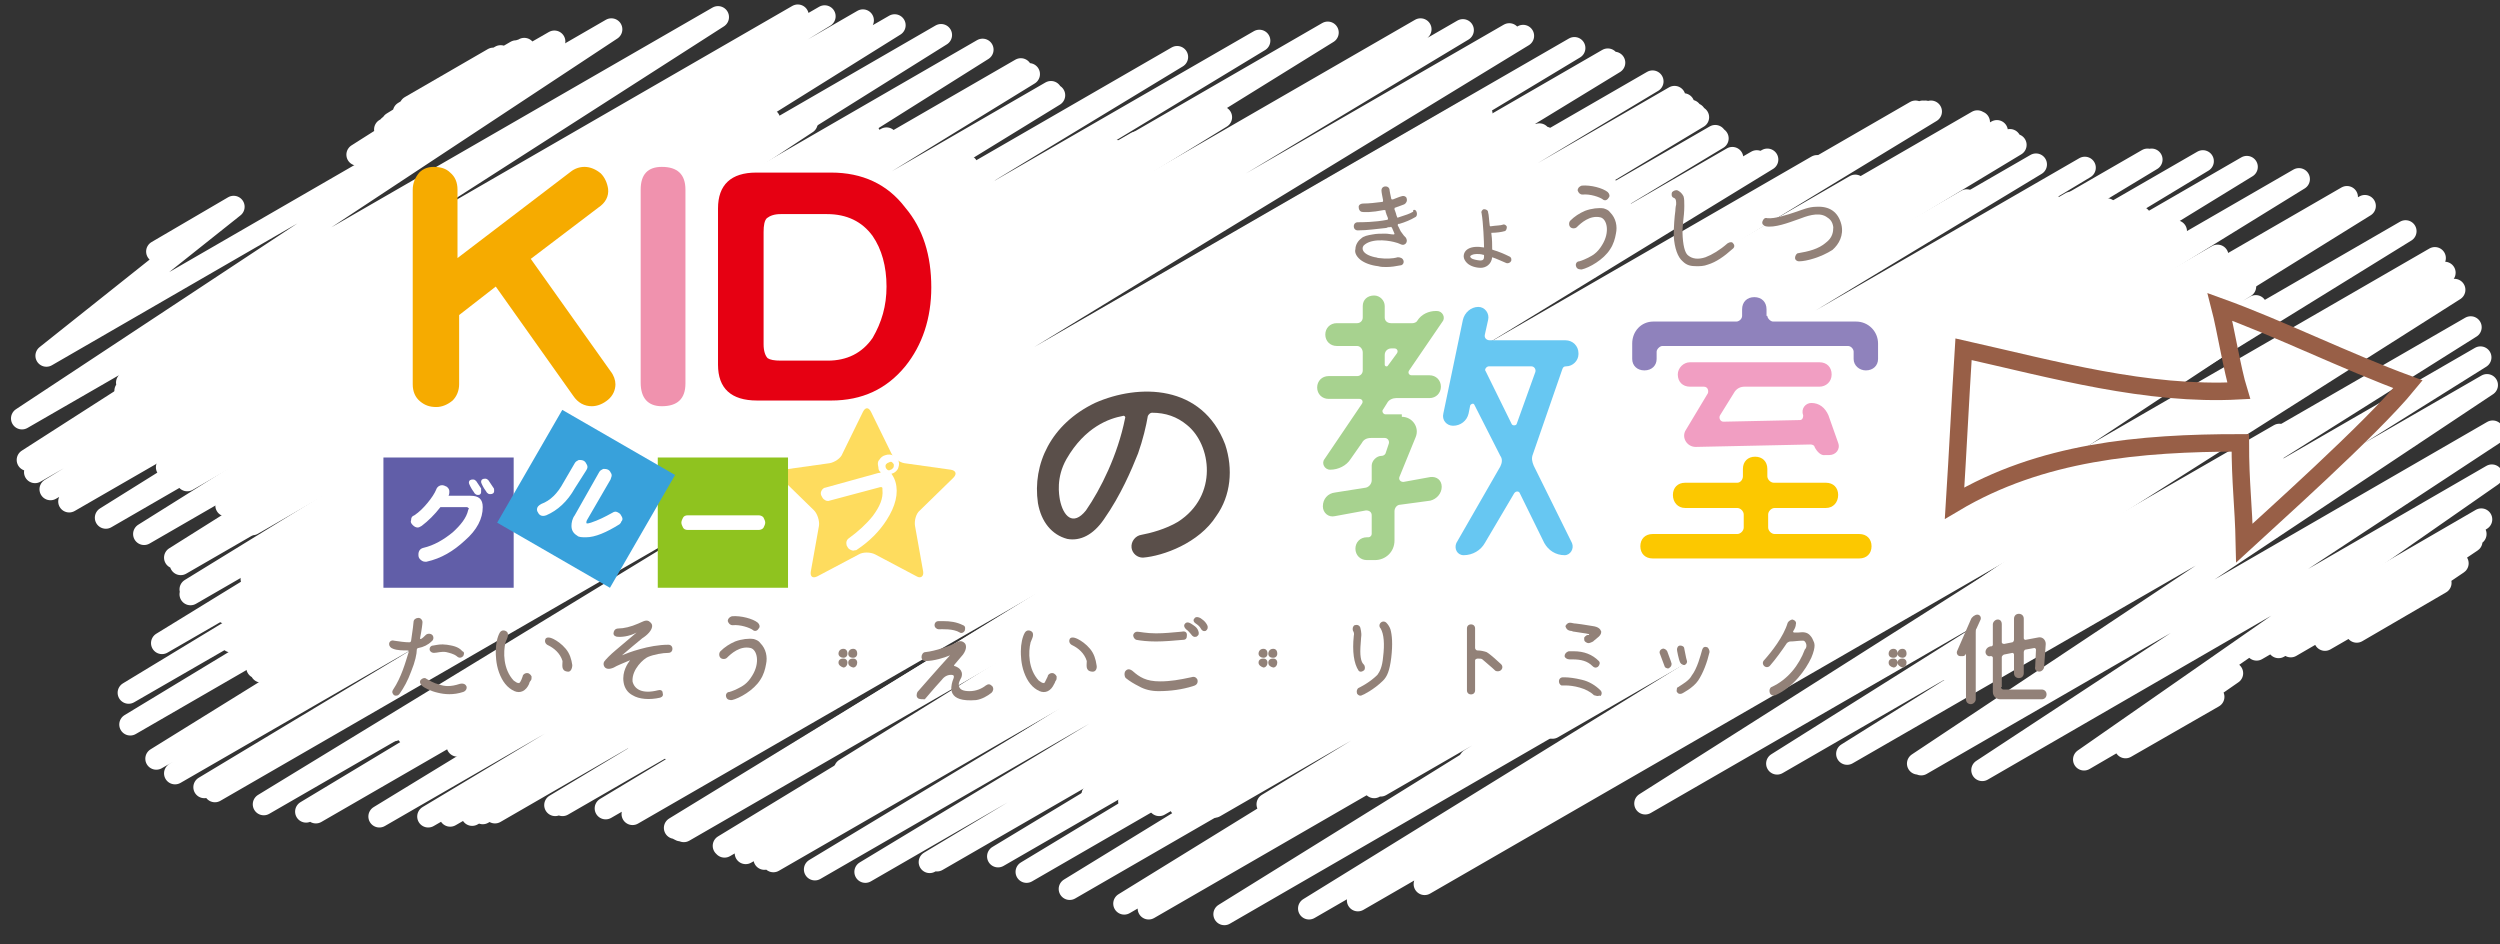 <?xml version="1.0" encoding="utf-8"?>
<!-- Generator: Adobe Illustrator 24.2.3, SVG Export Plug-In . SVG Version: 6.00 Build 0)  -->
<svg version="1.1" id="背面上" xmlns="http://www.w3.org/2000/svg" xmlns:xlink="http://www.w3.org/1999/xlink" x="0px" y="0px"
	 width="307.1px" height="116px" viewBox="0 0 307.1 116" style="enable-background:new 0 0 307.1 116;" xml:space="preserve">
<rect x="0" y="0" width="307.1" height="116" fill="#333333" stroke="none"/>
<style type="text/css">
	.st0{fill:none;stroke:#FFFFFF;stroke-width:2.701;stroke-linecap:round;stroke-linejoin:round;}
	.st1{fill:#5A4F4A;}
	.st2{fill:#A7D28F;}
	.st3{fill:#67C7F2;}
	.st4{fill:#8F82BC;}
	.st5{fill:#FCC800;}
	.st6{fill:#F19EC2;}
	.st7{enable-background:new    ;}
	.st8{fill:#928178;}
	.st9{fill:none;stroke:#985F47;stroke-width:2.149;stroke-linecap:round;stroke-miterlimit:10;}
	.st10{fill:#F6AB00;}
	.st11{fill:#F092AE;}
	.st12{fill:#E60012;}
	.st13{fill:#FEDC5E;}
	.st14{fill:#615EA8;}
	.st15{fill:#FFFFFF;}
	.st16{fill:#8FC31F;}
	.st17{fill:#38A1DB;}
</style>
<g>
	<g>
		<g>
			<polyline class="st0" points="277.2,79.8 304.8,63.8 279.9,79.5 304.1,65.6 281.4,79.4 303.6,66.5 285.6,78.6 301.9,69.2 
				289.5,77.6 299.8,71.6 			"/>
			<polyline class="st0" points="50.5,13.1 60.5,7.3 50.4,13.1 60.6,7.2 49.6,13.8 61.5,6.9 48.2,15.1 63.4,6.3 47.8,15.5 63.9,6.2 
				47.3,15.9 64.4,6 43.9,19 68.1,5.1 			"/>
			<polyline class="st0" points="19.3,30.9 28.7,25.4 5.7,43.7 75.1,3.6 2.7,51.4 88.2,2.1 3.4,56.5 98,1.9 4.3,58 101.3,2 
				6.2,60.1 106,2.5 8.5,61.6 109.9,3.1 13,63.6 115.6,4.3 17.7,65.6 120.7,6.1 21.5,68.5 125.4,8.5 22.2,69.3 126.4,9.1 23.4,72.4 
				129.1,11.3 23.4,73 129.5,11.7 19.9,79 144.6,7 15.8,85.1 154.7,5 16,89 163.1,4 19.2,93.2 174.5,3.6 21.5,95 179.7,3.7 
				25.1,96.7 185.4,4.2 26.4,97.2 187.1,4.4 32.4,98.8 193.4,5.9 37.6,99.7 197.5,7.3 38.8,99.8 198.3,7.7 46.6,100.3 203,10 
				52.6,100.3 205.7,11.9 55.3,100.2 206.8,12.8 58,100.1 207.7,13.6 59.3,99.9 208.2,14 60.8,99.8 208.6,14.4 68.2,98.9 
				210.7,16.7 69.1,98.9 211,17 74.4,99.3 212.8,19.4 77.7,100 217.1,19.6 82.9,101.7 235.3,13.7 83.4,101.9 236.2,13.7 83.6,102 
				236.5,13.7 84,102.1 237.2,13.7 88.9,103.9 242.9,14.9 89,104 243.1,15 91.6,104.8 245.3,16.1 93.9,105.5 246.9,17.2 95,105.8 
				247.6,17.8 100.1,106.8 250.1,20.2 106.3,107.1 256.1,20.6 114.2,105.9 263.8,19.6 115.1,105.7 264.3,19.6 122.6,105.2 
				270.6,19.8 126.1,107.1 276,20.5 131.4,109.2 282.4,22 138.1,111 288.3,24.2 141.1,111.6 290.5,25.3 150.4,112.3 295.5,28.4 
				160.8,111.6 299.1,31.7 166.8,110.6 300.3,33.5 175,108.6 301.5,35.6 202.1,98.7 303.5,40.2 218.3,93.8 304.7,43.9 226.9,92.6 
				305.5,47.3 235.6,93.8 306.2,53 236,93.9 306.3,53.3 243.5,94.6 306.1,58.4 256,93.3 274.2,82.7 261.1,91.8 271.9,85.6 			"/>
		</g>
	</g>
	<g>
		<g>
			<polyline class="st0" points="254.2,71.4 279.3,56.9 265.5,69.4 275.1,63.9 			"/>
			<polyline class="st0" points="19.5,40.6 29.9,34.6 15.9,46.1 41.2,31.5 15.6,47 43.9,30.7 15.4,48 48.8,28.7 15.4,50.6 76,15.6 
				17,54.2 85.8,14.5 17.4,54.8 87.2,14.5 20.5,57.4 94.5,14.7 22.2,58.5 97.7,14.9 23,59 99.1,15.1 27.8,62.1 106.8,16.5 29.2,63 
				108.9,17 31,64.4 111.7,17.8 32.7,67.4 116,19.3 32.8,67.7 116.4,19.4 30.9,71.1 118.8,20.4 27.8,75.3 121.1,21.4 28.2,78.4 
				124.1,23 28.4,78.8 124.6,23.2 29.7,80.4 136.9,18.5 30.1,80.7 139.6,17.5 31.6,82 147.8,15 32.1,82.5 150,14.4 35.7,84.6 
				160.4,12.6 36.4,85 162,12.5 41.9,87.5 171.9,12.5 48.4,89.7 180.2,13.6 50.1,90.2 182,14 56.2,91.6 187.4,15.8 58.5,91.9 
				189.1,16.5 59.5,92.1 189.8,16.9 67.2,92.4 193.7,19.4 74,91.7 195.9,21.3 78.5,91.8 197.5,23.1 80.7,92.1 198.3,24.2 82.7,92.3 
				199,25.2 86,92.9 211.1,20.7 88.4,93.3 215.8,19.8 95,94.4 223.2,20.4 103.8,94.5 227.9,22.8 105.5,94.3 228.5,23.3 117.2,91.4 
				231,25.7 122.2,93.6 241.6,24.6 128,95.9 251.6,24.6 130.2,96.6 254.4,24.9 134.2,97.6 258.8,25.7 138.7,98.4 262.9,26.7 
				142.4,98.9 265.6,27.7 145,99 267.3,28.4 149.2,99.1 269.6,29.6 155.7,98.8 272.4,31.4 168.8,96.7 275.7,35 169.6,96.5 
				275.8,35.2 180.6,93.3 277.1,37.6 190.7,89.4 277.8,39.1 210.6,83.5 279.3,43.9 212.8,83.4 279.5,44.9 216.6,84 280,47.4 
				225.7,84.7 280,53.4 226.2,84.7 280,53.6 236.8,82.9 250.6,74.9 239,82.2 249.6,76.1 			"/>
		</g>
	</g>
	<path class="st1" d="M134.5,49.5c5.4-2.4,13.2-2.3,16,5.1c1,3,0.7,6.3-1.1,8.8c-2.1,3.3-6.5,4.9-9,5.1c-0.7,0-1.3-0.5-1.4-1.2
		c-0.1-0.8,0.5-1.5,1.2-1.6c1.1-0.2,3-0.7,4.5-1.6c5-3.2,4.1-9.5,1.1-11.9c-1.2-1-2.6-1.5-4.3-1.5c-0.2,0-0.4,0.2-0.5,0.4
		c-0.2,1.2-0.6,2.9-1.2,4.6c-0.8,2-2.1,5.1-4.2,8.1c-1.3,1.9-2.9,2.7-4.5,2.4c-1.9-0.5-3.2-2.1-3.6-4.4
		C126.8,57,129.1,52.1,134.5,49.5z M138.2,51.4c0.1-0.2-0.1-0.4-0.3-0.3c-1.6,0.3-4.6,1.3-6.9,5.3c-1.3,2.3-0.9,4.4-0.8,5
		c0.4,2,1.6,3.3,3.2,1.3C135.2,60.1,137.3,55.9,138.2,51.4z"/>
	<g>
		<path class="st2" d="M172.2,51.2c1.3,0,2.2,1.3,1.7,2.5l-2,4.9c-0.1,0.3,0.1,0.6,0.5,0.6l3.3-0.6c0.8-0.1,1.4,0.4,1.4,1.2
			s-0.6,1.5-1.4,1.7L172,62c-0.4,0-0.7,0.4-0.7,0.8v3.6c0,1.4-1.1,2.4-2.4,2.4h-1c-0.8,0-1.4-0.6-1.4-1.4s0.6-1.4,1.4-1.4h0.2
			c0.2,0,0.4-0.2,0.4-0.4v-2.3c0-0.4-0.3-0.6-0.7-0.6l-3.8,0.7c-0.8,0.2-1.5-0.4-1.5-1.2c0-0.9,0.6-1.6,1.5-1.7l3.8-0.6
			c0.4-0.1,0.7-0.5,0.7-0.9v-1.8c0-0.6,0.6-1.2,1.2-1.2c0.2,0,0.4-0.1,0.5-0.3l0.4-1.2c0.1-0.3-0.1-0.7-0.5-0.7h-1.7
			c-0.5,0-0.9,0.2-1.1,0.6l-1.4,2c-0.5,0.8-1.5,1.3-2.5,1.3c-0.7,0-1.1-0.8-0.7-1.3l4.6-6.8c0.2-0.3,0-0.6-0.3-0.6h-3.8
			c-0.8,0-1.4-0.6-1.4-1.4s0.6-1.4,1.4-1.4h3.5c0.4,0,0.7-0.3,0.7-0.7v-2.2c0-0.4-0.3-0.8-0.7-0.8h-2.5c-0.8,0-1.4-0.6-1.4-1.4
			s0.6-1.4,1.4-1.4h2.5c0.4,0,0.7-0.3,0.7-0.7v-1.4c0-0.8,0.6-1.3,1.4-1.3c0.7,0,1.3,0.6,1.3,1.3V39c0,0.4,0.3,0.7,0.8,0.7h2.6
			c0.2,0,0.5-0.1,0.6-0.3c0.5-0.8,1.4-1.2,2.3-1.2h0.1c0.7,0,1.1,0.8,0.7,1.3l-4.1,6c-0.2,0.3,0,0.6,0.3,0.6h2.2
			c0.8,0,1.4,0.6,1.4,1.4s-0.6,1.4-1.4,1.4h-4.1c-0.4,0-0.9,0.2-1.1,0.6l-0.5,0.8c-0.2,0.2,0,0.6,0.3,0.6h2V51.2z M171.6,43.4
			c0.2-0.3,0-0.6-0.3-0.6h-0.4c-0.4,0-0.8,0.3-0.8,0.8v1.2c0,0.2,0.3,0.3,0.4,0.1L171.6,43.4z"/>
		<path class="st3" d="M193.1,66.7c0.3,0.7-0.2,1.5-0.9,1.5c-1.1,0-2-0.6-2.5-1.5l-3-6.1c-0.1-0.3-0.5-0.3-0.7,0l-3.6,6.1
			c-0.5,0.9-1.5,1.5-2.6,1.5c-0.8,0-1.2-0.8-0.9-1.5l5.4-9.4c0.2-0.4,0.3-0.9,0-1.3l-3.2-6.3c-0.1-0.2-0.4-0.1-0.5,0.1l-0.2,1
			c-0.2,0.9-1,1.5-1.9,1.5c-0.8,0-1.4-0.7-1.2-1.5l2.4-11.5c0.2-0.9,1-1.6,1.9-1.6c0.8,0,1.4,0.8,1.2,1.6l-0.4,1.8
			c-0.1,0.4,0.2,0.7,0.6,0.7h9.3c0.9,0,1.6,0.7,1.6,1.6v0.1c0,0.8-0.7,1.5-1.5,1.5c-0.3,0-0.4,0.1-0.5,0.4l-3.6,10.4
			c-0.2,0.5-0.1,0.9,0.1,1.4L193.1,66.7z M185.7,52.1c0.1,0.2,0.5,0.2,0.6,0l2.3-6.4c0.1-0.3-0.1-0.7-0.5-0.7h-5.2
			c-0.3,0-0.6,0.4-0.4,0.6L185.7,52.1z"/>
		<path class="st4" d="M217.1,38.8c0,0.3,0.4,0.7,0.7,0.7H228c1.5,0,2.7,1.2,2.7,2.7v1.9c0,0.8-0.6,1.4-1.5,1.4
			c-0.8,0-1.5-0.6-1.5-1.4v-0.9c0-0.3-0.3-0.7-0.7-0.7h-22.8c-0.3,0-0.7,0.4-0.7,0.7v0.9c0,0.8-0.6,1.4-1.5,1.4s-1.5-0.6-1.5-1.4
			v-1.9c0-1.5,1.1-2.7,2.6-2.7h10.2c0.3,0,0.7-0.3,0.7-0.7V38c0-0.9,0.6-1.5,1.5-1.5s1.5,0.6,1.5,1.5v0.8H217.1z"/>
		<path class="st5" d="M218,62.4c-0.4,0-0.8,0.4-0.8,0.8v1.6c0,0.4,0.4,0.8,0.8,0.8h10.4c0.9,0,1.5,0.6,1.5,1.5s-0.6,1.5-1.5,1.5
			H203c-0.9,0-1.5-0.6-1.5-1.5s0.6-1.5,1.5-1.5h10.4c0.4,0,0.8-0.4,0.8-0.8v-1.6c0-0.4-0.4-0.8-0.8-0.8H207c-0.9,0-1.5-0.7-1.5-1.6
			s0.6-1.5,1.5-1.5h6.4c0.4,0,0.7-0.4,0.7-0.8v-0.9c0-0.9,0.6-1.5,1.5-1.5s1.5,0.6,1.5,1.5v0.9c0,0.4,0.4,0.8,0.8,0.8h6.4
			c0.9,0,1.5,0.6,1.5,1.5s-0.6,1.6-1.5,1.6C224.3,62.4,218,62.4,218,62.4z"/>
		<path class="st6" d="M222.9,54.9c0-0.2-0.3-0.3-0.5-0.3l-14.1,0.3c-1.1,0-1.8-1.2-1.2-2.1l2.7-4.5c0.1-0.3,0-0.8-0.5-0.8h-1.7
			c-0.9,0-1.5-0.6-1.5-1.5c0-0.8,0.7-1.5,1.5-1.5h15.9c0.9,0,1.5,0.6,1.5,1.5s-0.7,1.5-1.5,1.5h-9.2c-0.5,0-0.9,0.2-1.2,0.6
			l-1.8,2.9c-0.2,0.3,0,0.8,0.4,0.8l9.4-0.2c0.3,0,0.4-0.3,0.4-0.5V51c-0.3-0.8,0.3-1.5,1-1.5c1,0,1.7,0.6,2.1,1.5l1.2,3.4
			c0.3,0.8-0.3,1.5-1.1,1.5h-0.5C223.7,56,223.2,55.5,222.9,54.9z"/>
	</g>
	<g class="st7">
		<path class="st8" d="M50.5,82.5c-0.4,1.1-0.9,2-1.4,2.7c-0.2,0.3-0.5,0.3-0.7,0.2c-0.2-0.2-0.3-0.4-0.1-0.7c1-1.5,1.5-3.3,1.9-4.6
			c0-0.1,0-0.2-0.1-0.2c-0.6,0-1.3,0-1.8-0.2c-0.3-0.1-0.5-0.3-0.5-0.6c0-0.3,0.3-0.5,0.6-0.4c0.7,0.1,1.3,0.2,1.9,0.2
			c0.1,0,0.2-0.1,0.2-0.2c0.2-1.3,0.3-2.2,0.3-2.3c0-0.3,0.3-0.5,0.6-0.5c0.3,0,0.5,0.3,0.5,0.5c0,0.2-0.1,1-0.3,2
			c0,0.1,0,0.1,0.1,0.1c0.2-0.1,0.4-0.3,0.6-0.5c0.2-0.2,0.6-0.2,0.8,0c0.2,0.2,0.2,0.6-0.1,0.8c-0.4,0.4-1,0.7-1.6,0.8
			c-0.1,0-0.2,0.1-0.2,0.2C51.2,80.3,51,81.3,50.5,82.5z M57.3,84.3c0.1,0.3-0.1,0.6-0.4,0.7c-1.2,0.4-2.3,0.3-3.1,0.1
			c-0.9-0.2-1.7-0.6-2-0.9c-0.2-0.2-0.3-0.5-0.1-0.7c0.2-0.2,0.5-0.3,0.7-0.1c0.4,0.2,0.8,0.5,1.6,0.7c0.6,0.2,1.3,0.3,2.5-0.1
			C57,83.9,57.2,84.1,57.3,84.3z M56.9,80.6c-0.2,0.2-0.5,0.3-0.8,0c-0.4-0.3-0.9-0.4-1.3-0.5c-0.6-0.1-1.1,0.1-1.5,0.1
			c-0.2,0-0.4-0.1-0.5-0.3c-0.1-0.3,0.1-0.6,0.4-0.6c0.6-0.1,0.9-0.2,1.7-0.1c0.6,0.1,1.4,0.2,1.9,0.8C57.1,80.1,57,80.4,56.9,80.6z
			"/>
		<path class="st8" d="M64.2,83.1c0-0.2,0.3-0.5,0.7-0.4c0.2,0.1,0.3,0.2,0.4,0.4c0,0.2,0,0.4-0.1,0.5C65.1,83.7,65,83.9,65,84
			c-0.4,0.9-1.1,1.2-1.8,0.9c-0.9-0.4-1.5-1.2-1.9-2.3c-0.4-1.1-0.4-2.2-0.4-2.6c0-0.9,0.2-1.8,0.5-2.3c0.2-0.3,0.5-0.3,0.7-0.2
			c0.2,0.1,0.3,0.2,0.3,0.5c0,0.3-0.2,0.6-0.3,0.9c-0.3,1.2-0.3,3.3,1,4.7c0.3,0.2,0.4,0.3,0.6,0.3C63.8,84,64,83.7,64.2,83.1z
			 M69.7,82.5c-0.8-0.1-0.6-0.8-0.6-1.3c-0.3-1-1.1-1.6-1.7-1.9c-0.5-0.2-0.5-0.6-0.4-0.8c0.1-0.2,0.4-0.3,1,0
			c0.4,0.2,1,0.6,1.5,1.2c0.5,0.6,0.7,1.3,0.8,2C70.3,82.1,70.1,82.6,69.7,82.5z"/>
		<path class="st8" d="M78.4,76.6c0.5-0.2,0.9-0.5,1.3-0.3c0.3,0.2,0.4,0.4,0.4,0.5c0.1,0.6-0.7,1.3-1.2,1.6
			c-0.6,0.5-1.7,1.4-2.5,2.1v0c0.7-0.3,3.3-1.3,5.7-1.3c0.3,0,0.5,0.2,0.5,0.5c0,0.3-0.2,0.5-0.5,0.5h0c-0.7,0-1.8,0.2-2.5,0.5
			c-0.5,0.2-2,1.5-1.9,3c0.2,0.9,1.1,1.6,3.1,1.1c0.3-0.1,0.6,0,0.6,0.3c0.1,0.3,0,0.5-0.3,0.6c-1.3,0.3-2.6,0.2-3.4-0.3
			c-0.6-0.3-1-0.9-1.1-1.6c-0.2-1.3,0.5-2.3,0.8-2.7c0,0,0-0.1,0,0c-0.7,0.3-1.7,0.7-2,0.9c-1.1,0.5-1.4-0.3-1.2-0.7
			c0.2-0.3,0.8-0.9,1.4-1.4c0.5-0.4,2.1-1.8,2.6-2.2v0c-0.9,0.5-2,0.6-2.5,0.5c-0.3-0.1-0.4-0.3-0.3-0.6c0.1-0.3,0.3-0.4,0.6-0.4
			C76.6,77.2,77.5,77,78.4,76.6z"/>
		<path class="st8" d="M89.3,80.8c-0.2,0.2-0.6,0.2-0.8,0c-0.2-0.2-0.2-0.6,0-0.8c0.5-0.5,1.1-0.9,1.8-1.2c0.8-0.3,1.7-0.4,2.3-0.3
			c0.3,0.1,0.6,0.2,0.8,0.5c0.7,0.7,0.9,1.7,0.7,2.6c-0.1,0.6-0.3,1.3-0.7,1.9c-0.8,1.3-2.6,2.3-3.5,2.5c-0.2,0-0.6,0-0.7-0.4
			c-0.1-0.3,0.1-0.6,0.4-0.6c0,0,0.4-0.1,1-0.4c0.6-0.3,1.2-0.6,1.8-1.6c1-1.6,0.6-3.2-0.2-3.4C90.9,79.3,89.8,80.3,89.3,80.8z
			 M92.8,77.5c-0.1,0-0.2,0-0.3-0.1c-0.4-0.3-1.6-0.7-2.5-0.6c-0.3,0-0.5-0.2-0.6-0.5c0-0.3,0.2-0.5,0.5-0.6
			c1.1-0.1,2.6,0.3,3.2,0.8c0.2,0.2,0.3,0.5,0.1,0.7C93.1,77.4,92.9,77.5,92.8,77.5z"/>
		<path class="st8" d="M103,80.3c0-0.3,0.2-0.6,0.6-0.6c0.3,0,0.5,0.2,0.5,0.6c0,0.3-0.2,0.5-0.5,0.5C103.3,80.8,103,80.6,103,80.3z
			 M103,81.4c0-0.3,0.2-0.5,0.6-0.5c0.3,0,0.5,0.2,0.5,0.5c0,0.3-0.2,0.6-0.5,0.6C103.3,81.9,103,81.7,103,81.4z M104.2,80.3
			c0-0.3,0.2-0.6,0.6-0.6c0.3,0,0.5,0.2,0.5,0.6c0,0.3-0.2,0.5-0.5,0.5C104.4,80.8,104.2,80.6,104.2,80.3z M104.2,81.4
			c0-0.3,0.2-0.5,0.6-0.5c0.3,0,0.5,0.2,0.5,0.5c0,0.3-0.2,0.6-0.5,0.6C104.4,81.9,104.2,81.7,104.2,81.4z"/>
		<path class="st8" d="M112.8,85.8c-0.3-0.2-0.2-0.6-0.1-0.8c0,0,2.8-3.2,4-4.5c0,0,0-0.1,0,0c-0.7,0.3-2,0.7-3,0.7
			c-0.3,0-0.5-0.2-0.5-0.5c0-0.3,0.2-0.6,0.5-0.6c1.1-0.1,3.2-0.8,3.8-1.2c0.2-0.1,0.6-0.3,1,0.1c0.2,0.2,0.3,0.7-0.2,1.4
			c-0.1,0.1-0.6,0.7-1.1,1.3c0,0,0,0.1,0,0.1c0.4,0.1,1.2,0.5,0.9,1.4c-0.2,0.4-0.4,0.7-0.3,1.1c0.1,0.4,0.5,0.6,1.3,0.6
			c0.8,0,1.5-0.3,2-0.7c0.3-0.2,0.5-0.2,0.8,0.1c0.2,0.3,0.1,0.6-0.1,0.8c-0.5,0.4-1.2,0.8-1.9,0.9c-3.6,0.3-3.1-1.6-2.9-2.3
			c0.3-0.7,0.2-0.8-0.2-0.8c-0.4,0-0.8,0.2-1.1,0.6c-1.1,1.2-2,2.3-2.1,2.4C113.3,85.9,113,85.9,112.8,85.8z M117.9,77.7
			c-0.8-0.5-2.2-0.4-2.6-0.4c-0.2,0-0.5-0.2-0.5-0.5s0.2-0.5,0.5-0.5c0.2,0,0.4,0,0.6,0c0.8,0,1.6,0.1,2.4,0.5
			c0.3,0.1,0.3,0.4,0.2,0.7C118.3,77.8,118,77.8,117.9,77.7z"/>
		<path class="st8" d="M128.7,83.1c0-0.2,0.3-0.5,0.7-0.4c0.2,0.1,0.3,0.2,0.4,0.4c0,0.2,0,0.4-0.1,0.5c-0.1,0.1-0.1,0.3-0.2,0.4
			c-0.4,0.9-1.1,1.2-1.8,0.9c-0.9-0.4-1.5-1.2-1.9-2.3c-0.4-1.1-0.4-2.2-0.4-2.6c0-0.9,0.2-1.8,0.5-2.3c0.2-0.3,0.5-0.3,0.7-0.2
			c0.2,0.1,0.3,0.2,0.3,0.5c0,0.3-0.2,0.6-0.3,0.9c-0.3,1.2-0.3,3.3,1,4.7c0.3,0.2,0.4,0.3,0.6,0.3C128.3,84,128.4,83.7,128.7,83.1z
			 M134.1,82.5c-0.8-0.1-0.6-0.8-0.6-1.3c-0.3-1-1.1-1.6-1.7-1.9c-0.5-0.2-0.5-0.6-0.4-0.8c0.1-0.2,0.4-0.3,1,0
			c0.4,0.2,1,0.6,1.5,1.2c0.5,0.6,0.7,1.3,0.8,2C134.8,82.1,134.6,82.6,134.1,82.5z"/>
		<path class="st8" d="M139.1,82.4c0.9,0.8,1.7,1.3,3.4,1.3c1.3,0,2.4-0.2,3.8-0.5c0.3-0.1,0.6-0.1,0.8,0.3c0.1,0.5-0.2,0.7-0.6,0.8
			c-1.3,0.4-2.7,0.6-4.2,0.6c-0.9,0-1.7-0.2-2.4-0.6c-0.6-0.3-1.1-0.6-1.6-1c-0.2-0.2-0.2-0.6-0.1-0.8
			C138.4,82.2,138.7,82.1,139.1,82.4z M145.8,78c0,0.4-0.1,0.6-0.5,0.6c-1.1,0.1-2.3,0.2-3.3,0.2c-1,0-1.9-0.1-2.4-0.2
			c-0.3-0.1-0.4-0.4-0.4-0.6c0.1-0.3,0.3-0.4,0.5-0.4c0.3,0,1.1,0.2,2.3,0.2c1,0,2-0.1,3.1-0.2C145.5,77.5,145.8,77.6,145.8,78z
			 M146.6,76.8c0.3,0.2,0.5,0.4,0.6,0.7c0.1,0.3,0.1,0.5-0.2,0.7c-0.3,0.1-0.5,0-0.7-0.3c-0.1-0.1-0.3-0.4-0.6-0.6
			c-0.2-0.2-0.3-0.4-0.2-0.6C145.8,76.2,146.3,76.6,146.6,76.8z M147.7,76.1c0.3,0.2,0.5,0.5,0.6,0.7c0.1,0.2,0.1,0.5-0.2,0.7
			c-0.3,0.1-0.5-0.1-0.6-0.3c-0.1-0.2-0.3-0.4-0.6-0.6c-0.2-0.1-0.4-0.4-0.2-0.6C146.9,75.6,147.5,75.9,147.7,76.1z"/>
		<path class="st8" d="M154.6,80.3c0-0.3,0.2-0.6,0.6-0.6c0.3,0,0.5,0.2,0.5,0.6c0,0.3-0.2,0.5-0.5,0.5
			C154.9,80.8,154.6,80.6,154.6,80.3z M154.6,81.4c0-0.3,0.2-0.5,0.6-0.5c0.3,0,0.5,0.2,0.5,0.5c0,0.3-0.2,0.6-0.5,0.6
			C154.9,81.9,154.6,81.7,154.6,81.4z M155.8,80.3c0-0.3,0.2-0.6,0.6-0.6c0.3,0,0.5,0.2,0.5,0.6c0,0.3-0.2,0.5-0.5,0.5
			C156,80.8,155.8,80.6,155.8,80.3z M155.8,81.4c0-0.3,0.2-0.5,0.6-0.5c0.3,0,0.5,0.2,0.5,0.5c0,0.3-0.2,0.6-0.5,0.6
			C156,81.9,155.8,81.7,155.8,81.4z"/>
		<path class="st8" d="M166.3,78.1c0.1-0.4-0.1-0.6-0.1-0.6c-0.1-0.3,0-0.6,0.2-0.7c0.3-0.1,0.6,0,0.7,0.3c0,0.1,0.2,0.6,0.1,1.2
			c0,0.3-0.1,1-0.1,1.7c0,1.2,0.3,1.5,0.4,1.6c0.2,0.2,0.2,0.5,0.1,0.7c-0.2,0.2-0.5,0.3-0.7,0.1C166.3,81.5,166.1,80,166.3,78.1z
			 M166.7,85.2c-0.1-0.3,0-0.6,0.2-0.7c0,0,1.3-0.6,2.3-1.6c0.3-0.4,0.6-1,0.7-2.2c0.2-1.6,0.1-2.8-0.3-3.5c-0.2-0.2-0.2-0.5,0-0.7
			c0.2-0.2,0.5-0.2,0.7,0c0.2,0.2,0.4,0.5,0.5,0.8c0.2,0.7,0.3,1.8,0.1,3.5c-0.2,1.6-0.5,2.3-1,2.8c-1.1,1.1-2.5,1.8-2.6,1.8
			C167.2,85.5,166.9,85.5,166.7,85.2z"/>
		<path class="st8" d="M181.2,79.6c0,0.1,0.1,0.3,0.3,0.3c0.4,0,0.8,0.1,1.1,0.2c0.4,0.2,1.6,1.3,1.8,1.5c0.2,0.2,0.2,0.5,0,0.7
			c-0.2,0.2-0.5,0.2-0.7,0.1c-0.4-0.4-1.4-1.2-1.6-1.4c-0.1-0.1-0.3-0.1-0.6-0.1c-0.1,0-0.3,0.1-0.3,0.2c0,1.7,0,3.4,0,3.7
			c0,0.3-0.2,0.5-0.5,0.5c-0.3,0-0.5-0.2-0.5-0.5v-7.6c0-0.3,0.2-0.5,0.5-0.5s0.5,0.2,0.5,0.5L181.2,79.6z"/>
		<path class="st8" d="M196.2,85.5c-0.1,0-0.3-0.1-0.4-0.1c-0.9-0.9-2.6-1.2-3.5-1.2c-0.1,0-0.3,0-0.5,0c-0.2-0.1-0.3-0.3-0.3-0.5
			c0-0.3,0.2-0.5,0.5-0.5c0,0,0.1,0,0.2,0c0.5,0,1.3,0.1,2.1,0.3c0.9,0.2,1.7,0.7,2.3,1.3c0.2,0.2,0.2,0.5,0,0.7
			C196.5,85.4,196.4,85.5,196.2,85.5z M192.8,81c-0.3,0-0.6-0.2-0.6-0.4c0-0.3,0.2-0.5,0.5-0.6c0.2,0,0.4,0,0.6,0
			c1.3,0,2.3,0.4,3.1,1.2c0.2,0.2,0.1,0.5-0.1,0.7c-0.3,0.2-0.5,0.1-0.7-0.1c-0.6-0.6-1.4-0.8-2.4-0.8C193.1,81,192.9,81,192.8,81z
			 M195.1,79c-0.1,0-0.3-0.1-0.4-0.2c-0.1-0.1-0.1-0.2-0.1-0.4c0-0.1,0-0.1,0.1-0.2c0.1-0.1,0.2-0.2,0.4-0.2c0,0,0.1,0,0.1,0
			c0,0,0-0.1,0-0.1c-0.3-0.1-1.3-0.2-1.8-0.3c-0.2,0-0.3-0.1-0.4-0.1c-0.2,0-0.4-0.1-0.5-0.2c-0.1-0.1-0.2-0.3-0.2-0.4
			c0.1-0.2,0.3-0.4,0.5-0.4c0,0,0.1,0,0.1,0c0.2,0,0.4,0.1,0.7,0.1c0.9,0.1,1.9,0.3,2,0.3c0.8,0.1,1,0.4,1.1,0.7
			c0,0.3-0.2,0.5-0.3,0.6c-0.2,0.2-0.5,0.4-0.6,0.5c-0.1,0.1-0.1,0.1-0.1,0.1C195.3,79,195.2,79,195.1,79z"/>
		<path class="st8" d="M204.5,81.9c-0.1-0.2-0.5-1.4-0.6-1.6c-0.1-0.2,0-0.5,0.3-0.6c0.2-0.1,0.5,0.1,0.6,0.3
			c0.2,0.6,0.5,1.3,0.5,1.4c0.1,0.2,0,0.5-0.2,0.6C205,82.2,204.6,82.1,204.5,81.9z M208.6,83.6c-0.6,0.9-2,1.6-2,1.6
			c-0.3,0.1-0.5,0-0.6-0.2c-0.1-0.1,0-0.3,0-0.5c0.1-0.1,0.2-0.1,0.3-0.2c0.3-0.2,1.2-0.7,1.5-1.3c0.7-0.9,1.1-2.5,1.3-3.2
			c0.1-0.3,0.3-0.4,0.6-0.3c0.2,0.1,0.3,0.4,0.3,0.6C209.7,81.4,209.2,82.7,208.6,83.6z M206.4,81.4c-0.2-0.4-0.4-1.5-0.4-1.6
			c0-0.2,0.1-0.5,0.4-0.5c0.2,0,0.5,0.1,0.5,0.4c0.1,0.4,0.2,1.1,0.3,1.4c0.1,0.2,0,0.5-0.3,0.6C206.8,81.7,206.5,81.6,206.4,81.4z"
			/>
		<path class="st8" d="M221.9,79.3C221.9,79.3,221.9,79.3,221.9,79.3c0-0.2-0.1-0.4-0.2-0.5c-0.1-0.1-0.1-0.1-0.3-0.1
			c-0.5,0-1,0.1-1.5,0.1c-0.1,0-0.3,0.1-0.4,0.2c-0.6,0.9-1.4,2-2.1,2.8c-0.2,0.2-0.5,0.2-0.7,0c-0.2-0.2-0.2-0.5,0-0.7
			c0.9-1,2.4-2.9,2.9-4.6c0.1-0.2,0.4-0.4,0.6-0.4c0.3,0.1,0.5,0.3,0.4,0.6c0,0.2-0.1,0.5-0.3,0.8c-0.1,0.1,0,0.2,0.1,0.2
			c0.1,0,0.3,0,0.5,0c0.7-0.1,1.1,0,1.4,0.3c0.3,0.3,0.4,0.6,0.4,0.6c0.1,0.2,0.2,0.4,0.2,0.7c0,0.3-0.1,0.8-0.4,1.5
			c-0.7,1.5-2.2,3.6-4.4,4.6c-0.3,0.1-0.6,0-0.7-0.3c-0.1-0.3,0-0.6,0.2-0.7c2-0.9,3.4-2.7,4.1-4.6
			C221.9,79.6,221.9,79.4,221.9,79.3z"/>
		<path class="st8" d="M232,80.3c0-0.3,0.2-0.6,0.6-0.6c0.3,0,0.5,0.2,0.5,0.6c0,0.3-0.2,0.5-0.5,0.5C232.2,80.8,232,80.6,232,80.3z
			 M232,81.4c0-0.3,0.2-0.5,0.6-0.5c0.3,0,0.5,0.2,0.5,0.5c0,0.3-0.2,0.6-0.5,0.6C232.2,81.9,232,81.7,232,81.4z M233.1,80.3
			c0-0.3,0.2-0.6,0.6-0.6c0.3,0,0.5,0.2,0.5,0.6c0,0.3-0.2,0.5-0.5,0.5C233.4,80.8,233.1,80.6,233.1,80.3z M233.1,81.4
			c0-0.3,0.2-0.5,0.6-0.5c0.3,0,0.5,0.2,0.5,0.5c0,0.3-0.2,0.6-0.5,0.6C233.4,81.9,233.1,81.7,233.1,81.4z"/>
		<path class="st8" d="M242.1,76.1c0.1-0.3,0.5-0.6,0.8-0.6c0.3,0,0.5,0.3,0.4,0.6l-0.5,1.1c-0.1,0.1-0.1,0.3-0.1,0.5v8.2
			c0,0.3-0.3,0.6-0.6,0.6c-0.3,0-0.6-0.2-0.6-0.6v-5.6c0,0,0,0,0,0c-0.1,0.2-0.2,0.3-0.4,0.3h-0.3c-0.3,0-0.5-0.3-0.4-0.6
			L242.1,76.1z M245.8,84.4c0,0.1,0.1,0.3,0.3,0.3h4.7c0.3,0,0.6,0.2,0.6,0.6c0,0.3-0.2,0.6-0.6,0.6h-5.1c-0.5,0-0.9-0.4-0.9-0.9
			v-4.2c0-0.1-0.1-0.2-0.2-0.2l-0.1,0c-0.3,0.1-0.6-0.2-0.6-0.5c0-0.3,0.2-0.6,0.6-0.7l0.1,0c0.1,0,0.2-0.1,0.2-0.2v-2.5
			c0-0.3,0.3-0.6,0.6-0.6c0.3,0,0.5,0.2,0.5,0.6v2.2c0,0.1,0.1,0.2,0.3,0.2l1-0.2c0.1,0,0.2-0.2,0.2-0.3V76c0-0.3,0.2-0.6,0.6-0.6
			c0.3,0,0.6,0.2,0.6,0.6v2.4c0,0.1,0.1,0.2,0.2,0.2l1.6-0.3c0.5-0.1,0.9,0.3,0.9,0.8l-0.2,2.8c0,0.3-0.3,0.6-0.6,0.6
			c-0.3,0-0.6-0.2-0.5-0.6l0.1-2.1c0-0.1-0.1-0.2-0.2-0.2l-1.1,0.2c-0.1,0-0.2,0.2-0.2,0.3v2.6c0,0.3-0.2,0.6-0.6,0.6
			c-0.3,0-0.6-0.2-0.6-0.6v-2.3c0-0.1-0.1-0.2-0.2-0.2l-1,0.2c-0.1,0-0.3,0.2-0.3,0.3V84.4z"/>
	</g>
	<path class="st9" d="M275.7,66.7c-0.1-4.7-0.5-7.3-0.5-12.3c-12.4,0-24.5,1.1-35.1,7.4c0.4-6.3,0.7-12.6,1.1-18.9
		c11.1,2.5,22.5,5.7,33.8,5.1c-0.8-2.6-1.6-7.6-2.3-10.3c7.2,2.6,15.5,6.7,23.1,9.5C291.3,52.7,278.4,64.2,275.7,66.7z"/>
	<g class="st7">
		<path class="st8" d="M174,26c0.1,0.2,0.1,0.6-0.2,0.7c-0.5,0.3-1.2,0.6-1.9,0.8c-0.1,0-0.1,0-0.1,0c-0.1,0-0.1,0.1-0.1,0.2
			c0.2,0.3,0.3,0.7,0.5,0.9c0.2,0.3,0.3,0.4,0.5,0.6c0.1,0.2,0.2,0.4,0,0.7c-0.4,0.4-0.7,0-1.2-0.1c-0.6-0.2-2.7-0.6-3.8,0.2
			c-0.5,0.3-0.6,1.2,1.2,1.6c0.2,0,0.3,0.1,0.5,0.1c0.8,0.1,1.6,0.1,2.3-0.1c0.3,0,0.6,0.1,0.7,0.4c0.1,0.3-0.1,0.6-0.4,0.6
			c-0.5,0.1-1.1,0.2-1.7,0.2c-0.3,0-0.7,0-1-0.1c-0.9-0.1-1.7-0.4-2.2-0.8c-0.6-0.5-0.7-1-0.6-1.3c0-0.5,0.3-1,0.7-1.3
			c0.3-0.3,0.8-0.4,1.4-0.5c0.5-0.1,1-0.1,1.6-0.1c0.3,0,0.7,0.1,1,0.1c0.1,0,0.1-0.1,0.1-0.1c-0.1-0.2-0.2-0.5-0.3-0.7
			c-0.1-0.1-0.1-0.2-0.2-0.1c-0.2,0-0.3,0-0.5,0.1c-1.1,0.1-2.3,0.3-3.5,0.3c-0.3,0-0.5-0.2-0.5-0.5c0-0.3,0.2-0.5,0.5-0.5
			c0.5,0,2.1,0,3.6-0.3c0.1,0,0.1-0.1,0.1-0.2c-0.1-0.2-0.1-0.3-0.2-0.5c0-0.1-0.1-0.2-0.1-0.4c0-0.1-0.1-0.1-0.2-0.1
			c-1.5,0.3-2.5,0.3-2.8,0.2c-0.2-0.1-0.3-0.3-0.3-0.6c0-0.2,0.2-0.4,0.6-0.4c0.7,0,1.5-0.1,2.3-0.2c0.1,0,0.1-0.1,0.1-0.2
			c-0.1-0.5-0.2-1-0.2-1.2c0-0.3,0.2-0.5,0.5-0.5s0.5,0.2,0.5,0.5c0,0.1,0.1,0.5,0.2,1c0,0.1,0.1,0.1,0.2,0.1
			c0.3-0.1,0.7-0.3,1.1-0.4c0.3-0.1,0.6,0.1,0.6,0.3c0.1,0.3-0.1,0.6-0.3,0.7c-0.3,0.1-0.5,0.2-0.8,0.3c-0.1,0-0.2,0.1-0.3,0.1
			c-0.1,0-0.1,0.1-0.1,0.2c0,0.1,0.1,0.2,0.1,0.3c0.1,0.2,0.1,0.4,0.2,0.6c0,0.1,0.1,0.2,0.2,0.1c0.9-0.3,1.3-0.4,1.8-0.7
			C173.5,25.7,173.9,25.7,174,26z"/>
		<path class="st8" d="M182,26.2c-0.1-0.2,0.1-0.5,0.3-0.5c0.2,0,0.5,0.1,0.5,0.4c0.1,0.3,0.1,0.9,0.2,1.6c0,0,0,0.1,0.1,0.1
			c0.6-0.1,1.3-0.1,1.5-0.2c0.2-0.1,0.5,0.1,0.5,0.3c0,0.2-0.1,0.5-0.3,0.5c-0.3,0.1-1,0.2-1.6,0.2c0,0,0,0,0,0.1
			c0.1,0.7,0.1,1.4,0.1,1.9c0,0,0,0.1,0.1,0.1c0.7,0.2,1.4,0.5,2,0.8c0.3,0.1,0.3,0.5,0.2,0.6c-0.1,0.2-0.4,0.3-0.6,0.2
			c-0.5-0.2-1.1-0.5-1.7-0.7c0,0,0,0,0,0c-0.1,0.9-0.8,1.3-1.4,1.3c-0.6,0-1.3-0.2-1.7-0.6c-0.2-0.2-0.4-0.5-0.4-0.8
			c0-0.8,0.8-1.4,2.5-1.1c0,0,0,0,0,0C182.3,29.8,182.2,27.3,182,26.2z M182.3,31.5c0,0,0-0.1,0-0.1c0-0.1,0-0.1-0.1-0.1
			c-0.3-0.1-0.6-0.1-0.8-0.1c-0.5,0-0.8,0.2-0.8,0.3c0,0.1,0.1,0.3,0.6,0.4C182.1,32.1,182.3,32,182.3,31.5z"/>
		<path class="st8" d="M193.7,27.9c-0.2,0.2-0.6,0.2-0.8,0c-0.2-0.2-0.2-0.6,0-0.8c0.5-0.5,1.1-0.9,1.8-1.2c0.8-0.3,1.7-0.4,2.3-0.3
			c0.3,0.1,0.6,0.2,0.8,0.5c0.7,0.7,0.9,1.7,0.7,2.6c-0.1,0.6-0.3,1.3-0.7,1.9c-0.8,1.3-2.6,2.3-3.5,2.5c-0.2,0-0.6,0-0.7-0.4
			c-0.1-0.3,0.1-0.6,0.4-0.6c0,0,0.4-0.1,1-0.4c0.6-0.3,1.2-0.6,1.8-1.6c1-1.6,0.6-3.2-0.2-3.4C195.3,26.4,194.2,27.4,193.7,27.9z
			 M197.2,24.6c-0.1,0-0.2,0-0.3-0.1c-0.4-0.3-1.6-0.7-2.5-0.6c-0.3,0-0.5-0.2-0.6-0.5c0-0.3,0.2-0.5,0.5-0.6
			c1.1-0.1,2.6,0.3,3.2,0.8c0.2,0.2,0.3,0.5,0.1,0.7C197.5,24.5,197.3,24.6,197.2,24.6z"/>
		<path class="st8" d="M206.7,29.1c0.1,1.5,0.4,2.1,0.7,2.3c0.5,0.4,1.2,0.5,2.1,0.2c0.8-0.3,1.8-0.9,2.7-1.7c0.3-0.2,0.6-0.2,0.7,0
			c0.2,0.2,0.2,0.5-0.1,0.7c-1,0.9-2,1.6-3,1.9c-0.5,0.2-1,0.2-1.4,0.2c-0.7,0-1.2-0.1-1.7-0.6c-0.6-0.5-1-1.6-1.1-3.1
			c0-1.2,0.1-2.4,0.2-3.1c0,0,0-0.4,0.1-0.8c0-0.4,0-0.7-0.3-0.8c-0.3-0.1-0.3-0.5-0.2-0.7c0.2-0.2,0.5-0.3,0.7-0.2
			c0.2,0.1,0.5,0.3,0.7,0.7c0.1,0.3,0.1,0.7,0.1,1.2C206.9,26.8,206.6,27.6,206.7,29.1z"/>
		<path class="st8" d="M221,32.1c-0.3,0-0.5-0.2-0.5-0.4c0-0.3,0.2-0.6,0.4-0.6c1.2-0.2,2.5-0.5,3.4-1.3c0.8-0.6,0.9-1.3,0.9-1.9
			c-0.1-0.7-0.4-1-0.9-1.3c-1-0.6-2.5,0-3.3,0.3c-1.4,0.5-3,1.1-4.1,0.9c-0.3-0.1-0.5-0.3-0.4-0.6c0.1-0.3,0.3-0.5,0.6-0.4
			c0.9,0.1,2.4-0.4,3.6-0.8c0.6-0.2,1.5-0.6,2.4-0.6c1.6-0.1,2.7,0.6,3.1,2.2c0.3,1.3-0.3,2.4-1.1,3.1
			C223.7,31.6,221.9,32.1,221,32.1z"/>
	</g>
	<g>
		<g>
			<g>
				<path class="st10" d="M75.6,47.2c0,0.7-0.3,1.4-0.9,1.9s-1.3,0.8-2,0.8c-0.9,0-1.7-0.4-2.3-1.3l-9.5-13.4l-4.5,3.5v8.5
					c0,0.8-0.3,1.5-0.8,2c-0.6,0.5-1.3,0.8-2,0.8c-0.8,0-1.4-0.2-2-0.7s-0.9-1.2-0.9-2.1V23.3c0-0.8,0.3-1.5,0.8-2.1
					c0.5-0.5,1.1-0.7,1.8-0.7c0.8,0,1.5,0.2,2,0.7c0.6,0.5,0.9,1.2,0.9,2.1v8.4l13.9-10.6c0.5-0.4,1.1-0.6,1.7-0.6
					c0.7,0,1.4,0.3,2,0.8c0.5,0.5,0.8,1.2,0.9,1.9c0.1,0.9-0.3,1.7-1.2,2.3l-8.3,6.3L75,45.6C75.4,46.1,75.6,46.7,75.6,47.2z"/>
				<path class="st11" d="M84.2,47.1c0,1.9-1,2.8-2.9,2.8c-1.7,0-2.6-1-2.6-2.9V23.3c0-1.9,0.9-2.8,2.6-2.8c1.9,0,2.9,0.9,2.9,2.8
					V47.1z"/>
				<path class="st12" d="M114.4,35.3c0,3.8-1.1,7.1-3.2,9.7c-2.3,2.8-5.3,4.2-9.1,4.2H93c-3.2,0-4.8-1.5-4.8-4.4V25.6
					c0-2.9,1.6-4.4,4.7-4.4h9.2c3.8,0,6.9,1.4,9.1,4.3C113.4,28.1,114.4,31.4,114.4,35.3z M108.9,35.2c0-2.5-0.6-4.6-1.7-6.2
					c-1.3-1.8-3.2-2.7-5.6-2.7h-5.7c-0.8,0-1.3,0.2-1.7,0.5c-0.3,0.3-0.4,0.9-0.4,1.7v13.8c0,0.8,0.2,1.4,0.5,1.7
					c0.3,0.2,0.8,0.3,1.6,0.3h5.8c2.3,0,4.2-0.9,5.5-2.8C108.3,39.6,108.9,37.6,108.9,35.2z"/>
			</g>
		</g>
		<g>
			<g>
				<path class="st13" d="M106,50.6c0.3-0.6,0.7-0.6,1,0l2.5,5.1c0.3,0.6,1,1.1,1.6,1.2l5.7,0.8c0.6,0.1,0.8,0.5,0.3,1l-4.1,4
					c-0.5,0.4-0.7,1.3-0.6,1.9l1,5.6c0.1,0.6-0.3,0.9-0.8,0.6l-5.1-2.7c-0.6-0.3-1.5-0.3-2,0l-5.1,2.7c-0.6,0.3-0.9,0-0.8-0.6l1-5.6
					c0.1-0.6-0.2-1.5-0.6-1.9l-4.1-4c-0.5-0.4-0.3-0.9,0.3-1l5.7-0.8c0.6-0.1,1.4-0.6,1.6-1.2L106,50.6z"/>
			</g>
			<g>
				<g>
					<rect x="47.1" y="56.2" class="st14" width="16" height="16"/>
					<g>
						<path class="st15" d="M59.3,62.3c0,1.4-0.7,2.8-2.2,4.1c-1.4,1.3-2.9,2.2-4.7,2.6c-0.1,0-0.1,0-0.2,0c-0.2,0-0.4-0.1-0.6-0.3
							c-0.2-0.2-0.2-0.4-0.2-0.6c0-0.4,0.2-0.7,0.6-0.8c1.3-0.3,2.5-1,3.6-1.9c1-0.9,1.7-1.8,1.9-2.7c0-0.1,0.1-0.2,0.1-0.2
							c0-0.1-0.1-0.1-0.2-0.2c0.1,0,0,0-0.3,0h-3c-0.7,0.9-1.5,1.7-2.3,2.3c-0.2,0.1-0.3,0.2-0.5,0.2s-0.4-0.1-0.6-0.3
							c-0.2-0.2-0.3-0.4-0.2-0.6c0-0.3,0.1-0.5,0.4-0.6c0.6-0.4,1.1-0.9,1.6-1.5s0.9-1.2,1.1-1.7c0.1-0.3,0.4-0.5,0.7-0.5
							c0.2,0,0.4,0.1,0.6,0.2c0.2,0.2,0.3,0.3,0.3,0.6c0,0.1,0,0.3-0.1,0.5h2.7C58.8,60.9,59.3,61.3,59.3,62.3z M59.1,60.4
							c0,0.1,0,0.2-0.1,0.3s-0.2,0.1-0.3,0.1c-0.2,0-0.3-0.1-0.4-0.2c-0.1-0.2-0.3-0.4-0.5-0.8c-0.1-0.2-0.2-0.4-0.2-0.5
							c0-0.3,0.2-0.4,0.5-0.4c0.2,0,0.3,0.1,0.4,0.2c0.2,0.3,0.4,0.6,0.6,0.9C59.1,60.1,59.1,60.2,59.1,60.4z M60.7,60.3
							c0,0.3-0.2,0.4-0.5,0.4c-0.2,0-0.3-0.1-0.4-0.2c-0.1-0.2-0.3-0.4-0.5-0.8c-0.1-0.2-0.2-0.4-0.2-0.5c0-0.3,0.2-0.4,0.5-0.4
							c0.2,0,0.3,0.1,0.4,0.2c0.2,0.3,0.4,0.6,0.6,0.9C60.7,60,60.7,60.1,60.7,60.3z"/>
					</g>
				</g>
				<g>
					<rect x="80.8" y="56.2" class="st16" width="16" height="16"/>
					<g>
						<path class="st15" d="M94,64.2c0,0.2-0.1,0.4-0.2,0.6s-0.4,0.3-0.6,0.3h-8.7c-0.3,0-0.5-0.1-0.6-0.3c-0.1-0.2-0.2-0.4-0.2-0.6
							c0-0.2,0.1-0.4,0.2-0.6c0.1-0.2,0.3-0.3,0.6-0.3h8.7c0.2,0,0.5,0.1,0.6,0.3S94,64,94,64.2z"/>
					</g>
				</g>
				<g>
					<g>
						<path class="st15" d="M110,59.2c0.4,1.4,0,3-1.1,4.7c-0.9,1.4-2.1,2.6-3.6,3.6c-0.1,0.1-0.2,0.1-0.3,0.1
							c-0.2,0.1-0.4,0-0.6-0.1s-0.3-0.3-0.4-0.5c-0.1-0.4,0-0.7,0.3-0.9c1.1-0.8,2.1-1.7,2.9-2.7c0.9-1.2,1.3-2.2,1.2-3.2
							c0-0.1,0-0.2,0-0.2c0-0.2-0.2-0.2-0.5-0.1l-6,1.6c-0.2,0.1-0.5,0-0.6-0.1c-0.2-0.1-0.3-0.3-0.4-0.5s-0.1-0.4,0-0.6
							c0.1-0.2,0.3-0.4,0.5-0.4l6.5-1.8c0.1,0,0.2,0,0.3-0.1c-0.2-0.1-0.3-0.3-0.3-0.6c-0.1-0.4-0.1-0.7,0.1-0.9
							c0.2-0.3,0.4-0.5,0.8-0.6c0.3-0.1,0.7-0.1,1,0.1c0.3,0.1,0.5,0.4,0.6,0.7s0,0.6-0.1,0.9c-0.2,0.3-0.4,0.5-0.8,0.6l0,0
							C109.8,58.6,109.9,58.9,110,59.2z M109.8,57.1c0-0.1-0.1-0.2-0.2-0.3s-0.2-0.1-0.4,0c-0.3,0.1-0.5,0.3-0.4,0.6
							c0,0.1,0.1,0.2,0.2,0.3s0.3,0.1,0.4,0c0.1,0,0.2-0.1,0.3-0.2C109.8,57.4,109.8,57.2,109.8,57.1z"/>
					</g>
				</g>
				<g>
					<rect x="64" y="53.3" transform="matrix(0.5 -0.866 0.866 0.5 -17.086 92.978)" class="st17" width="16" height="16"/>
					<g>
						<path class="st15" d="M70.6,60c-0.9,1.6-2.1,2.7-3.5,3.3c-0.3,0.1-0.5,0.1-0.7,0S66.1,63,66,62.8s0-0.5,0.1-0.6
							s0.2-0.2,0.4-0.3c1.1-0.4,2-1.3,2.7-2.6l1.4-2.4c0.1-0.2,0.3-0.3,0.5-0.4c0.2,0,0.4,0,0.6,0.1s0.3,0.3,0.4,0.5
							s0.1,0.4-0.1,0.7L70.6,60z M76.1,64.4c-1.6,1-3,1.6-4.1,1.6c-0.5,0-0.9,0-1.1-0.2c-0.5-0.3-0.7-0.7-0.7-1.2
							c0-0.4,0.1-0.9,0.4-1.3l3-5.3c0.1-0.2,0.3-0.3,0.5-0.4c0.2,0,0.4,0,0.6,0.1s0.3,0.3,0.4,0.5s0,0.4-0.1,0.7l-2.9,5
							c-0.1,0.2-0.1,0.4,0,0.4s0.2,0,0.5-0.1c0.9-0.3,1.7-0.7,2.6-1.2c0.3-0.2,0.5-0.2,0.8,0c0.2,0.1,0.3,0.3,0.4,0.5
							s0.1,0.4-0.1,0.6C76.3,64.2,76.2,64.3,76.1,64.4z"/>
					</g>
				</g>
			</g>
		</g>
	</g>
</g>
</svg>
